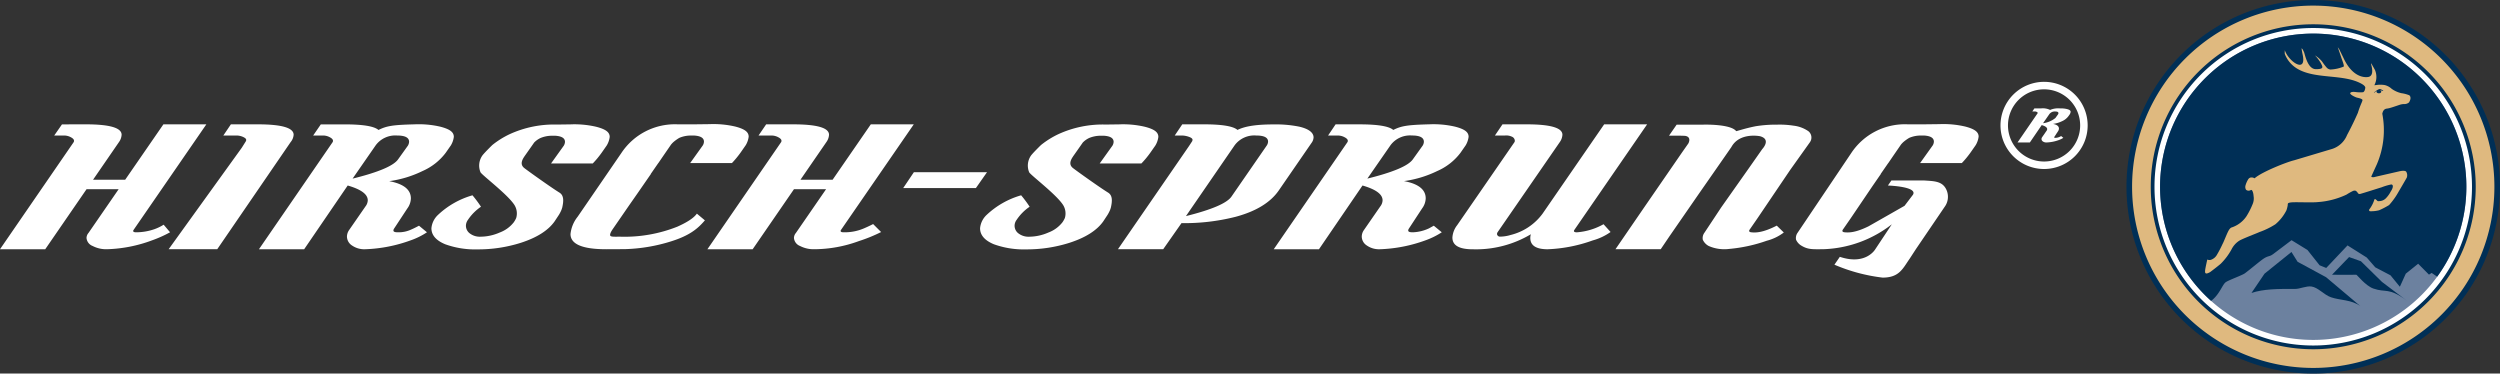 <svg xmlns="http://www.w3.org/2000/svg" width="532" height="79.49" viewBox="0 0 532 79.49"><rect x="0" y="0" width="532" height="79.49" fill="#333333" stroke="none"/><path fill="#002f56" d="M452.514 39.743a39.743 39.743 0 1139.743 39.747 39.743 39.743 0 01-39.743-39.747z"/><path fill="#dfb97f" d="M453.708 39.743a38.55 38.55 0 1138.549 38.552 38.55 38.55 0 01-38.549-38.552z"/><path fill="#002f56" d="M457.681 39.743a34.576 34.576 0 1134.576 34.578 34.577 34.577 0 01-34.576-34.578z"/><path fill="#fff" d="M458.476 39.743a33.782 33.782 0 1133.781 33.782 33.781 33.781 0 01-33.781-33.782z"/><path fill="#6c819f" d="M524.846 39.743a32.59 32.59 0 11-32.589-32.589 32.588 32.588 0 0132.589 32.589"/><path fill="#002f56" d="M470.525 64.029c1.792-1.35 2.363-3.4 3.081-3.953.6-.461 3.54-1.487 4.131-1.935 1.2-.907 2.471-1.989 3.556-2.813 1.428-1.076 1.489-.543 2.51-1.316 2.294-1.729 3.837-2.9 3.837-2.9l3.389 2.084 2.58 3.255 1.411.571 4.533-4.8 4.09 2.58 1.815 2.084 3.241 1.7 1.991 2.434 1.262-2.783 2.634-2.114 2.3 2.32.571-.366 1.177.8a32.591 32.591 0 10-48.113 5.152"/><path fill="#002f56" d="M479.113 62.341c2.558-.853 5.572-.879 9.268-.855 1.023.007 2.406-.667 3.473-.522 1.446.193 2.679 1.779 4.17 2.29 2.012.7 4.287.465 6.275 1.9l-7.314-6.169-6.062-3.281-1.3-2.083-2.316 1.867-3.413 2.748zM506.89 59.993l-4.484-4.4-2.521-.891-1.231 1.272-2.4 2.488s3.445.046 5.172.006c.126-.035 1.924 2.341 3.631 2.937 2.716.948 3.224-.32 7.1 2.571z"/><path fill="#dfb97f" d="M507.013 19.347a2.111 2.111 0 01-.251-.082.864.864 0 00-.364-.084c.2.048.333.175.333.325 0 .191-.225.348-.506.348s-.5-.156-.5-.348a.282.282 0 01.045-.143 2.222 2.222 0 00-.506.361s-.128.048-.045-.056.952-.8 1.268-.71a1.657 1.657 0 01.48.214c.123.08.123.059.171.108 0 0 .06.119-.121.067m5.6.894a7.052 7.052 0 00-1.608-.413 5.821 5.821 0 01-2.067-.933 3.323 3.323 0 00-1.478-.794 5.733 5.733 0 00-1.688-.02l-.519.061a3.78 3.78 0 00.119-3.289c-.232-.413-.718-1.288-.8-1.4a1.454 1.454 0 00.009.266c.032.2.747 2.32-.548 2.647-.084.022-3.125.744-5.338-4.021-.095-.2-.866-1.757-.891-1.824a5.645 5.645 0 00-.333-.463s.643 1.831.747 2.184.667 1.673.522 1.926a8.38 8.38 0 01-2.8.628 1.259 1.259 0 01-.918-.524c-.461-.513-.872-1.186-.995-1.307a6.132 6.132 0 00-1.415-1.182 8.08 8.08 0 011.233 1.619c.452.84.762 1.324-1.041 1.316s-2.344-3.317-2.525-3.651c-.152-.29-.257-.651-.517-.781 0 0 .086.623.249 1.394.85 4.042-2.986 1.452-3.809-.989a5.5 5.5 0 00-.007.777 6.315 6.315 0 002.744 3.2c3.835 2.229 9.751 1.036 13.568 3.146 1.091.6.79.974.786 1.062s-.108.623-.435.751a7.207 7.207 0 01-1.72-.061c-.145 0-.82-.082-1.006.218s1.093.917 1.441.995 1.091.24 1.151.483-.4.892-.974 2.748c0 0-.911 2.14-2.3 4.722a5.1 5.1 0 01-3.179 2.96l-8.095 2.419c-1.543.363-6.844 2.46-8.366 3.8a.212.212 0 01-.214-.045c-.115-.108-.535-.108-.561-.108a.851.851 0 00-.641.431 5.053 5.053 0 00-.573 1.344 1.146 1.146 0 00.1.785c.073.152.32.219.351.232a.95.95 0 00.662-.084s.16-.086.225-.024.333.318.4 1.288a3.023 3.023 0 01-.2 1.7 16.426 16.426 0 01-1.322 2.6 6.116 6.116 0 01-3.129 2.369s-.35.037-.749.822-.952 2.263-1.179 2.649a24.337 24.337 0 01-1.294 2.471 2.312 2.312 0 01-1.062.891 1.029 1.029 0 01-.777.048.638.638 0 01-.138-.054s-.433 1.889-.467 2.354.039.55.214.612.666-.177.848-.292 1.658-1.251 2.246-1.755a13.214 13.214 0 002.3-3.049 4.683 4.683 0 011.655-1.868c.7-.442 3.9-1.64 4.282-1.842a16.34 16.34 0 003.408-1.658 9.357 9.357 0 002.357-2.98 6.806 6.806 0 00.27-1.062 1.216 1.216 0 01.041-.359s-.022-.245 1.136-.284 4.181.086 5.206-.039a17.029 17.029 0 006.12-1.588 12.277 12.277 0 011.383-.779.872.872 0 01.589-.041 1.507 1.507 0 01.47.515.447.447 0 00.472.154c.337-.063 4.36-1.353 4.566-1.407a11.87 11.87 0 012.017-.6.314.314 0 01.344.221s.182.376-.42 1.277a5.916 5.916 0 01-1.017 1.42 2.065 2.065 0 01-1.474.627s-.255.048-.362-.063a3.787 3.787 0 00-.385-.348c-.041 0-.171-.046-.231.03a6.637 6.637 0 01-1.125 2.179s-.091.327.216.35a6.942 6.942 0 001.9-.206 17.54 17.54 0 002.125-1.108 15.036 15.036 0 002.017-2.828s1.571-2.664 1.748-3.014a1.456 1.456 0 00-.117-1.247s-.171-.413-1.623-.056c0 0-4.869 1.117-4.9 1.123 0 0-.643.238-.926-.03l1.225-2.686a18.4 18.4 0 001.132-10.7c.052-.169.158-.97.915-1.08a4.737 4.737 0 00.948-.212c.156-.024 1.961-.653 2-.653a2.984 2.984 0 01.757-.11 1.49 1.49 0 001.063-.353 2.4 2.4 0 00.3-.708c0-.052.126-.606-.312-.851"/><g fill="#fff"><path d="M28.41 48.947l15.5-22.486h-9.14l-8.136 11.792h-6.836l5.52-8.02a2.953 2.953 0 00.561-1.558q0-2.211-7.591-2.216l-5.1.009-1.656 2.379 2.134-.009a3.029 3.029 0 011.392.357c.465.24.693.493.693.757a.549.549 0 01-.061.277L0 53.037h9.627l8.79-12.774h6.832l-6.416 9.305a1.691 1.691 0 00-.422 1.063 2.007 2.007 0 001.3 1.712 6.24 6.24 0 003.006.693 29.618 29.618 0 009.617-1.883 25.406 25.406 0 003.856-1.727l-1.363-1.613a9.729 9.729 0 01-2.006.97 11.909 11.909 0 01-3.847.649c-.422 0-.632-.089-.632-.286a.464.464 0 01.063-.2m33.45-18.718a2.706 2.706 0 00.63-1.552q0-2.211-7.589-2.216h-5.763l-1.606 2.377h2.75a3.48 3.48 0 011.508.331c.463.234.751.455.532.894l-.871 1.385-15.559 21.59h10.34zm25.2-.052a1.749 1.749 0 01-.251.814l-2.092 2.921q-1.45 2.069-9.681 4.1l4.916-7.089a5.189 5.189 0 014.57-2.084q2.538 0 2.538 1.339m8.89.76a4.576 4.576 0 00.63-1.818c0-1.01-.853-1.638-2.876-2.16a20.178 20.178 0 00-5.46-.5c-4.627.117-5.931.32-7.7 1.2-.887-.788-3.272-1.19-7.15-1.19h-5.12l-1.626 2.368h2.131a3.027 3.027 0 011.391.357q.694.36.693.757a.591.591 0 01-.061.277L55.105 53.037h9.622l9.264-13.562c2.846.822 4.269 1.868 4.269 3.157a2.2 2.2 0 01-.467 1.264l-3.545 5.12a2.5 2.5 0 00-.416 1.355 2.3 2.3 0 001.075 1.868 4.573 4.573 0 002.789.8 31.2 31.2 0 009.71-1.9 15.173 15.173 0 003.451-1.71l-1.694-1.4s-1.03.556-1.6.788a6.245 6.245 0 01-2.811.614c-.995.015-1.164-.216-.948-.7l2.876-4.373a3.76 3.76 0 00.755-2.125q0-2.822-4.618-3.683a23.224 23.224 0 007.087-2.149 12.368 12.368 0 004.932-3.871zm62.742-.033a4.525 4.525 0 00.63-1.815c0-1.008-.851-1.64-2.876-2.164a20.538 20.538 0 00-5.457-.506l-2.869.035c-.177 0-.329.006-.5.006l-3.49-.006a13.667 13.667 0 00-11.9 6.109l-9.3 13.553a7.07 7.07 0 00-1.521 3.69q0 3.232 7.595 3.231l3.913-.019a35.931 35.931 0 009.887-1.655c3.795-1.186 5.525-2.59 6.884-4.114l.32-.357-1.709-1.433c-.63.905-2.023 1.829-4.177 2.787a30.458 30.458 0 01-12.155 2.121c-1.352 0-2.058.073-2.127-.312-.073-.411.508-1.229.508-1.229l3.527-5.116 1.731-2.478s1.5-2.162 2.9-4.191l-.015-.03 1.6-2.311h.013l1.015-1.485 1.675-2.434a5.655 5.655 0 01.463-.5 8.35 8.35 0 01.95-.721l.02-.017a4.109 4.109 0 01.392-.229 6.178 6.178 0 012.224-.469h.926c1.331.095 2.038.511 2.038 1.3a1.675 1.675 0 01-.253.809l-2.683 3.746h8.89a20.943 20.943 0 001.828-2.212zm20.263 18.043l15.5-22.486h-9.143l-8.134 11.794h-6.84l5.52-8.02a2.925 2.925 0 00.563-1.558q0-2.211-7.595-2.216h-5.784l-1.621 2.378h2.789a3.029 3.029 0 011.393.357c.467.24.7.493.7.757a.57.57 0 01-.063.277l-15.697 22.807h9.629l8.79-12.774h6.832l-6.418 9.305a1.7 1.7 0 00-.418 1.063 2 2 0 001.292 1.712 6.247 6.247 0 003.008.693 27.855 27.855 0 009.53-1.736 32.781 32.781 0 004.717-1.922l-1.7-1.7s-.766.407-1.744.829a10.33 10.33 0 01-4.54.922c-.422 0-.63-.089-.63-.286a.413.413 0 01.061-.2m28.722-8.92l2.363-3.372h-15.564l-2.27 3.372zm38.2-9.071a4.582 4.582 0 00.628-1.816c0-1.01-.85-1.642-2.878-2.162a20.412 20.412 0 00-5.46-.508l-2.861.037a22.671 22.671 0 00-10.071 2.044 18.551 18.551 0 00-3.707 2.318s-1.435 1.391-2.054 2.144a3.722 3.722 0 00-.457 3.653c.4.684 5.81 4.733 7.227 6.976a3.4 3.4 0 01.366 2.759 5.589 5.589 0 01-.509.9 6.782 6.782 0 01-2.973 2.175 10.333 10.333 0 01-4.111.9 3.507 3.507 0 01-2.246-.677 2.034 2.034 0 01-.859-1.66 2.151 2.151 0 01.442-1.264 10.2 10.2 0 012.761-2.778 25.043 25.043 0 00-1.807-2.434 17.82 17.82 0 00-7.34 4.17 4.435 4.435 0 00-1.4 2.839q0 2.178 2.911 3.4a18.648 18.648 0 006.961 1.1 29.97 29.97 0 009.11-1.387c3.419-1.1 5.823-2.6 7.215-4.549l.946-1.435a7.889 7.889 0 00.528-1.032c.02-.076.054-.149.078-.225s.048-.156.076-.232c.351-1.532.348-2.646-.589-3.226-1.8-1.108-6.7-4.614-7.464-5.215s-.731-1.389 0-2.45l.007-.019s1.785-2.528 2.086-2.973a4.631 4.631 0 011.363-.967 6.4 6.4 0 012.225-.472h.931c1.326.093 2.034.509 2.034 1.305a1.707 1.707 0 01-.253.809l-2.712 3.787h8.876a19.859 19.859 0 001.872-2.251zm23.975-.814a1.637 1.637 0 01-.249.786l-7.55 10.926q-1.461 2.089-9.675 4.135l10.361-15.066a5.208 5.208 0 014.575-2.084q2.541 0 2.538 1.3m9.238.292a2.151 2.151 0 00.445-1.18c0-1.01-1-1.818-3.032-2.29a25.193 25.193 0 00-5.431-.482c-3.382 0-5.959.3-7.727 1.173-.887-.788-3.268-1.19-7.15-1.19h-4.6l-1.6 2.378h1.573a4.734 4.734 0 011.684.377c.68.316.534.58.461.825l-.7 1.067-15.109 21.932h9.631l3.893-5.555a44.247 44.247 0 0011.553-1.355q6.512-1.76 9.16-5.615zm23.92-.257a1.7 1.7 0 01-.257.814l-2.09 2.921q-1.453 2.069-9.681 4.1l4.917-7.089a5.184 5.184 0 014.572-2.084c1.688 0 2.538.446 2.538 1.339m8.892.76a4.642 4.642 0 00.625-1.818c0-1.01-.851-1.638-2.876-2.16a20.383 20.383 0 00-5.457-.5c-4.633.123-5.932.32-7.7 1.2-.889-.788-3.27-1.19-7.152-1.19h-5.12l-1.6 2.378h2.114a3.018 3.018 0 011.387.357c.467.24.7.493.7.757a.55.55 0 01-.065.277l-15.695 22.805h9.625l9.262-13.562c2.85.822 4.272 1.868 4.272 3.157a2.208 2.208 0 01-.467 1.264l-3.544 5.12a2.457 2.457 0 00-.42 1.355 2.29 2.29 0 001.076 1.868 4.546 4.546 0 002.785.8 31.183 31.183 0 009.71-1.9 16.3 16.3 0 003.458-1.71l-1.7-1.4-1.019.563a8.8 8.8 0 01-3.391.838c-1 .015-1.166-.216-.946-.7l2.872-4.383a3.762 3.762 0 00.764-2.125q0-2.822-4.622-3.683a23.363 23.363 0 007.087-2.149 12.368 12.368 0 004.932-3.871zm23.115 18.016l15.5-22.488h-9.143l-13.106 19.008a11.98 11.98 0 01-6.817 4.542 7.96 7.96 0 01-2.181.346.635.635 0 01-.7-.554.848.848 0 01.173-.454l13.193-19.114a2.988 2.988 0 00.556-1.556q0-2.214-7.593-2.218h-5.163l-1.608 2.378h2.149a2.839 2.839 0 011.5.266.968.968 0 01.586.848.614.614 0 01-.061.277l-12.216 17.7a4.773 4.773 0 00-1.006 2.618c0 1.668 1.428 2.5 4.3 2.5a22.8 22.8 0 0012.4-3.2 2.637 2.637 0 00-.125.785q0 2.407 3.668 2.411a31.688 31.688 0 009.619-1.883 12 12 0 003.8-1.79l-1.5-1.657a13.6 13.6 0 01-5.663 1.725c-.422 0-.636-.089-.636-.286a.44.44 0 01.067-.2m50.152-18.692a1.718 1.718 0 00-.34-2.346 6.926 6.926 0 00-3.168-1.173 19.43 19.43 0 00-3.443-.216 27.37 27.37 0 00-4.581.338c-2.335.454-4.122 1.1-4.166 1.039-1.182-1.543-6.942-1.378-6.942-1.378h-5.721l-1.625 2.348h2.036c1.05.007 1.432.045 1.432.045 1.419.255.643 1.612.643 1.612l-1.257 1.79-8.084 11.729-6.167 8.989h9.629l1.87-2.765 6.2-8.965s6.9-9.9 6.968-10.015c1.742-3.175 6.027-2.322 6.107-2.3 2.447.673.463 2.735.463 2.735l-2.843 4.055-5.9 8.366s-3.5 5.295-3.581 5.406a1.911 1.911 0 00-.329 1.456 2.824 2.824 0 001.263 1.338 8.219 8.219 0 004.337.625 32.781 32.781 0 008.022-1.746 10.187 10.187 0 003.618-1.751l-1.495-1.463c-2.779 1.419-4.328 1.551-5.445 1.419-.7-.078-.338-.558-.338-.558l1.645-2.378 6.966-10.3 4.233-5.94m35.893-1.168c0-1.008-.85-1.64-2.878-2.164a20.514 20.514 0 00-5.457-.506l-2.867.035c-.175 0-.331.006-.5.006l-3.491-.006a13.686 13.686 0 00-11.908 6.109L382.52 49.547a1.926 1.926 0 00-.323 1.456 2.794 2.794 0 001.257 1.339c1.37.809 2.467.693 4.43.693a24.938 24.938 0 0014.7-5.308l-3.523 5.308s-1.978 3.478-7.546 1.617l-1.151 1.675a37.064 37.064 0 0010.248 2.748c3.555 0 4.274-1.893 5.763-4.019l1.314-2.021 6.105-8.98a3.62 3.62 0 00.524-3.372c-.783-2.171-2.659-2.121-4.815-2.276h-7.016l-.742 1.069c.392.026 6.343.249 5.338 1.954l-1.8 2.367c-2.863 1.629-7.587 4.326-7.649 4.354-2.59 1.279-4.07 1.4-5.139 1.274-.7-.078-.342-.558-.342-.558l1.649-2.378 4.652-6.875c.522-.755 1.16-1.673 1.779-2.575l-.017-.03 1.6-2.311h.013l1.013-1.485 1.673-2.434a6.3 6.3 0 01.465-.5 8.526 8.526 0 01.952-.721l.019-.017c.136-.087.262-.162.389-.229a6.224 6.224 0 012.225-.469h.93c1.329.095 2.036.511 2.036 1.3a1.679 1.679 0 01-.255.809l-2.677 3.746h8.881a19.9 19.9 0 001.831-2.212l1.108-1.586a4.5 4.5 0 00.63-1.815M129.114 30.954a4.56 4.56 0 00.63-1.816c0-1.01-.85-1.642-2.878-2.162a20.421 20.421 0 00-5.458-.508l-2.863.037a22.671 22.671 0 00-10.073 2.041 18.572 18.572 0 00-3.711 2.318s-1.433 1.391-2.051 2.144a3.718 3.718 0 00-.457 3.654c.4.684 5.81 4.733 7.228 6.976a3.4 3.4 0 01.364 2.759 5.323 5.323 0 01-.509.9 6.786 6.786 0 01-2.973 2.173 10.355 10.355 0 01-4.11.9 3.507 3.507 0 01-2.246-.677 2.034 2.034 0 01-.859-1.66 2.164 2.164 0 01.442-1.264 10.2 10.2 0 012.763-2.775 25.013 25.013 0 00-1.811-2.434 17.822 17.822 0 00-7.336 4.17 4.435 4.435 0 00-1.4 2.839q0 2.178 2.91 3.4a18.668 18.668 0 006.961 1.1 30.012 30.012 0 009.114-1.387c3.415-1.1 5.821-2.6 7.212-4.549l.948-1.435a7.865 7.865 0 00.526-1.032c.022-.076.056-.149.078-.225s.05-.156.078-.232c.351-1.532.346-2.646-.589-3.226-1.8-1.108-6.7-4.614-7.466-5.215s-.729-1.389 0-2.45l.007-.019s1.787-2.528 2.09-2.973a4.608 4.608 0 011.363-.967 6.367 6.367 0 012.224-.472h.928c1.327.093 2.038.509 2.038 1.305a1.711 1.711 0 01-.255.809l-2.712 3.787h8.877a19.838 19.838 0 001.87-2.251z"/></g><g><g fill="#fff"><path d="M439.846 23.206a5.483 5.483 0 00-1.486-.138 4.432 4.432 0 00-2.1.324 3.527 3.527 0 00-1.946-.321h-1.4l-.437.649h.573a.823.823 0 01.378.1c.13.066.193.133.193.205a.128.128 0 01-.017.075l-4.277 6.219h2.624l2.526-3.7c.774.226 1.163.511 1.163.86a.611.611 0 01-.128.345l-.965 1.395a.7.7 0 00-.116.37.636.636 0 00.295.511 1.268 1.268 0 00.759.218 8.521 8.521 0 002.649-.52 4.612 4.612 0 00.939-.465l-.461-.382-.277.152a2.378 2.378 0 01-.923.23c-.273 0-.32-.059-.257-.193l.781-1.191a1.039 1.039 0 00.207-.578c0-.511-.422-.848-1.26-1a6.267 6.267 0 001.929-.586 3.34 3.34 0 001.346-1.055l.307-.431a1.36 1.36 0 00.166-.5c-.002-.28-.235-.452-.785-.593zm-1.879 1.1l-.569.8a5.25 5.25 0 01-2.639 1.116l1.342-1.932a1.417 1.417 0 011.246-.564c.461 0 .69.118.69.362a.487.487 0 01-.071.217z"/><path d="M425.704 26.689a9.275 9.275 0 109.276-9.275 9.284 9.284 0 00-9.276 9.275zm1.594 0a7.68 7.68 0 117.683 7.681 7.691 7.691 0 01-7.683-7.681z"/></g></g></svg>